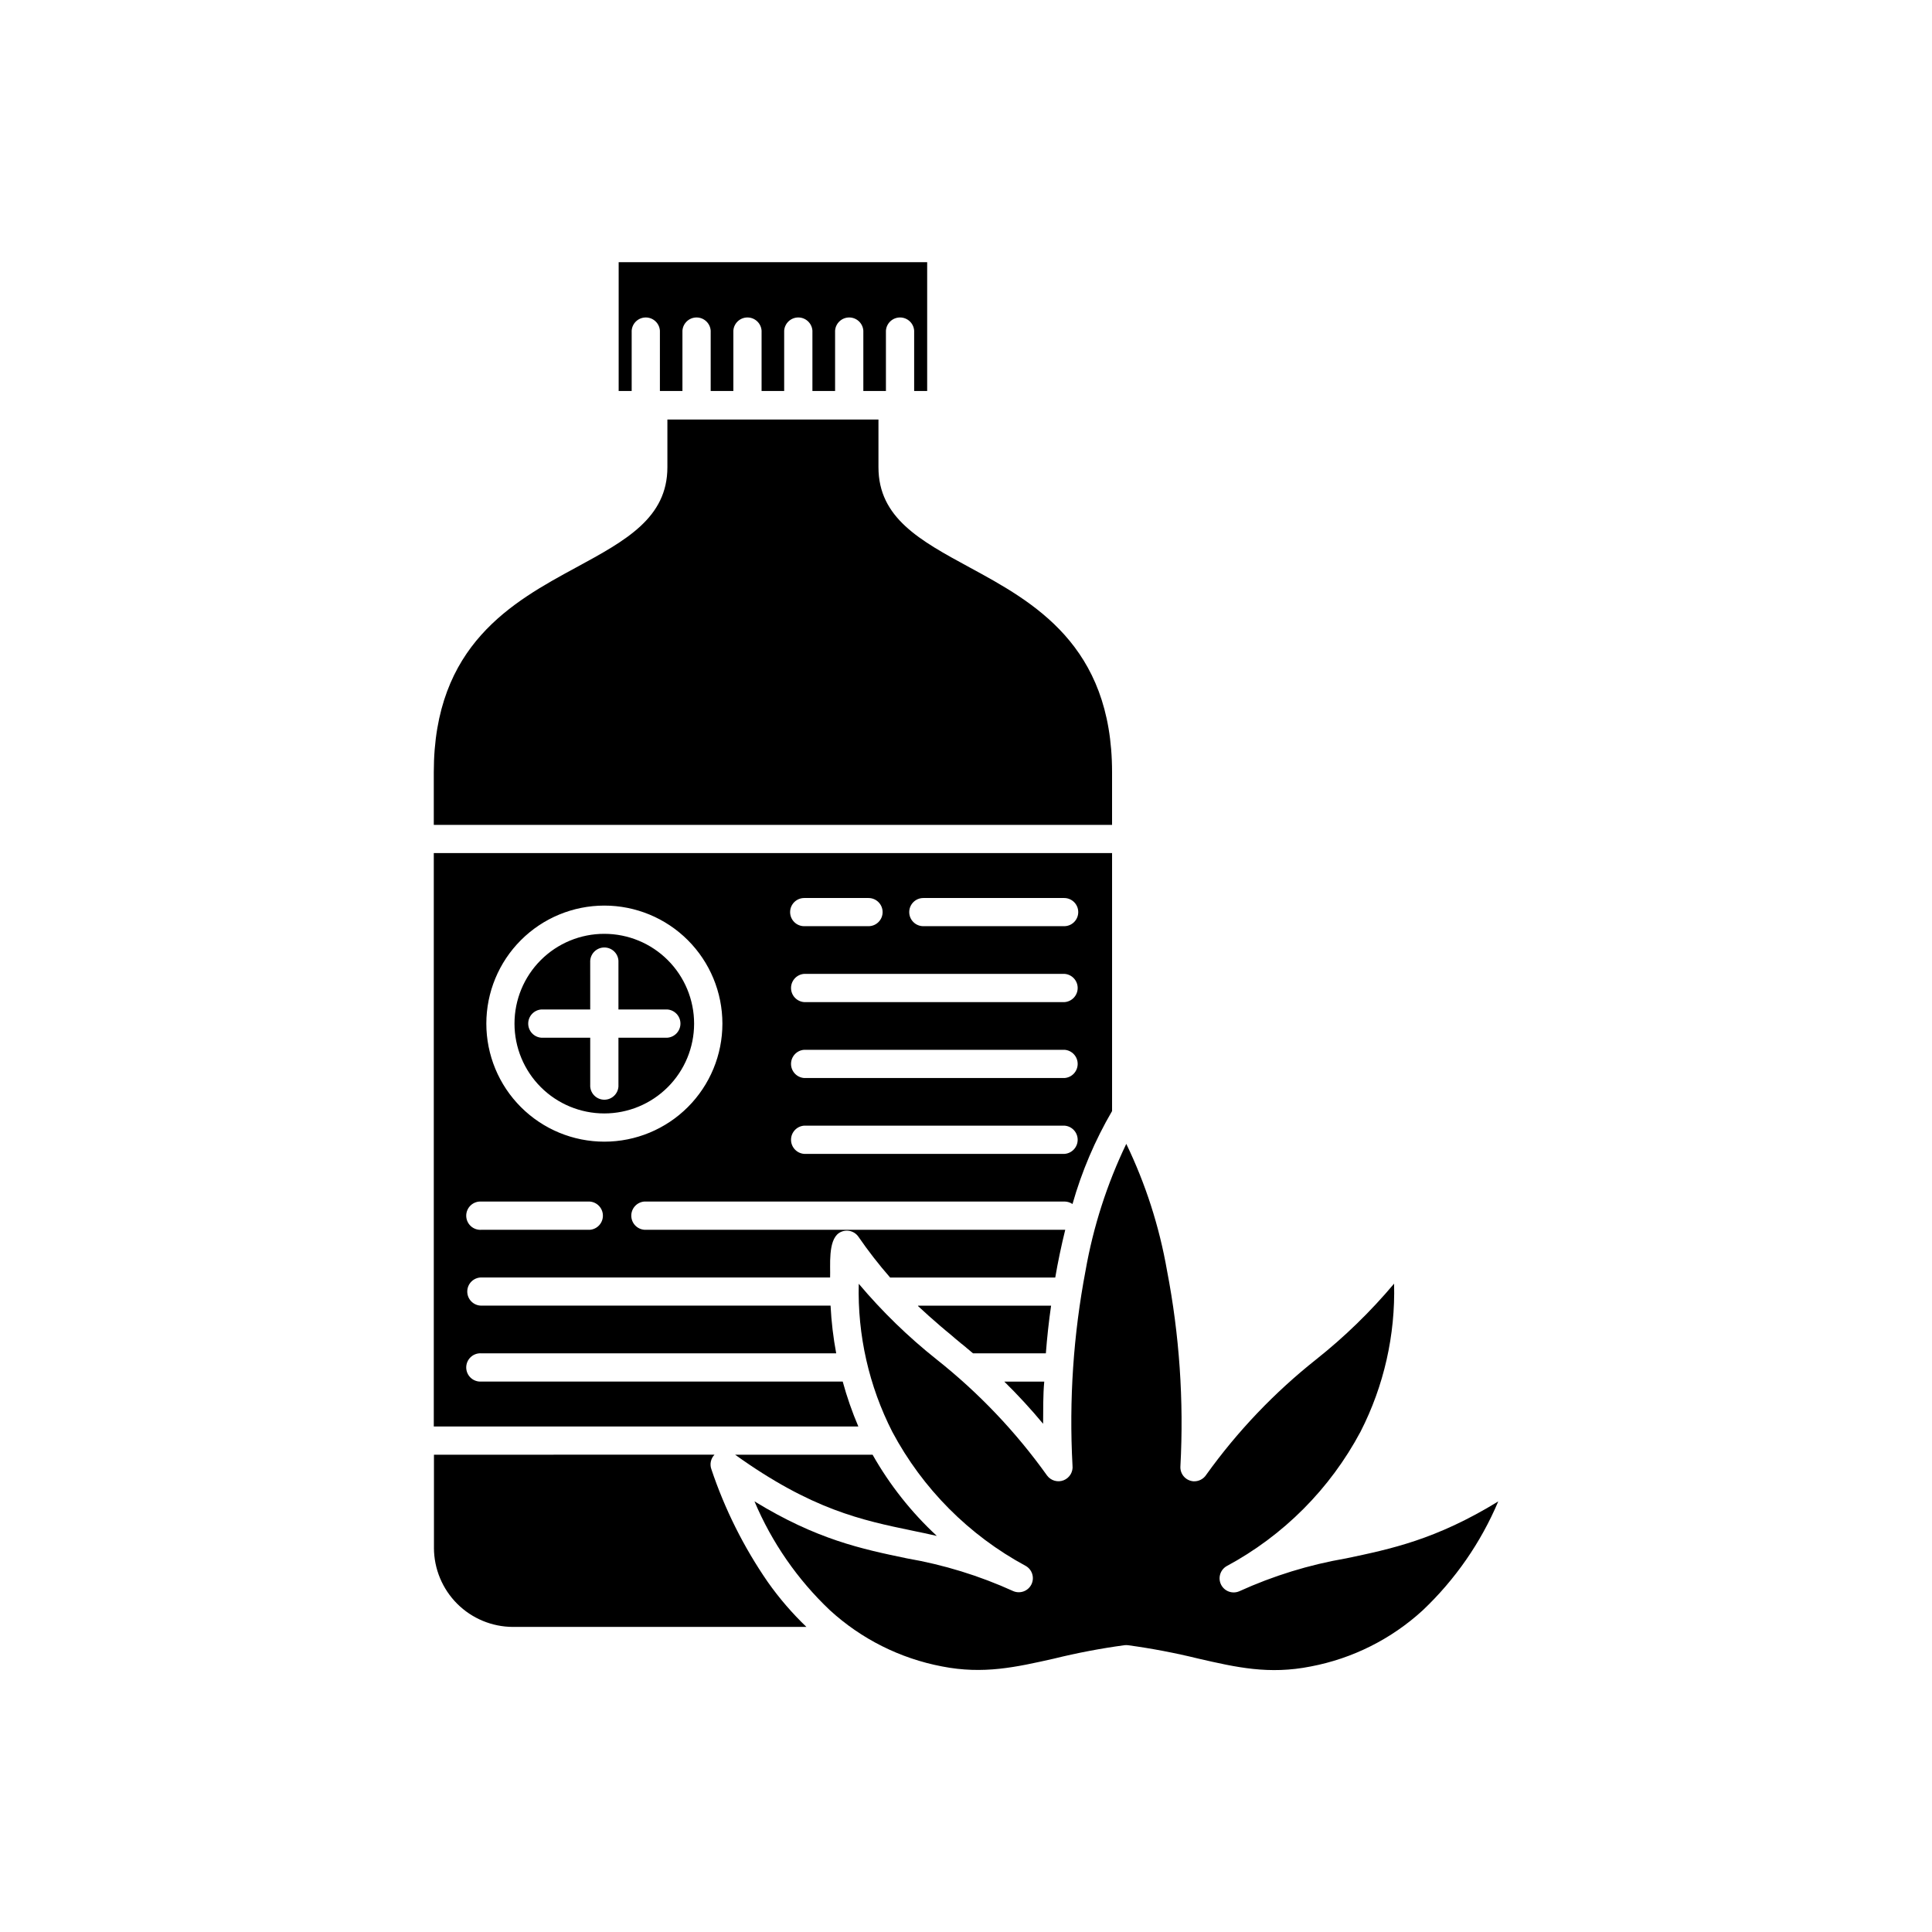 <?xml version="1.0" encoding="UTF-8"?>
<!-- Uploaded to: ICON Repo, www.iconrepo.com, Generator: ICON Repo Mixer Tools -->
<svg fill="#000000" width="800px" height="800px" version="1.1" viewBox="144 144 512 512" xmlns="http://www.w3.org/2000/svg">
 <g fill-rule="evenodd">
  <path d="m376.8 267.82v-12.637h-55.934v12.637c0 13.418-11 19.41-24.102 26.52-16.902 9.172-37.805 20.547-37.805 54.332v13.934h179.75v-13.934c0-33.77-20.918-45.164-37.805-54.332-13.098-7.109-24.102-13.098-24.102-26.52zm-19.676 141.75c-1.965-0.137-3.492-1.773-3.492-3.742 0-1.973 1.527-3.606 3.492-3.742h68.98c1.965 0.137 3.492 1.77 3.492 3.742 0 1.969-1.527 3.606-3.492 3.742zm0-20.121c-2.062 0-3.734-1.672-3.734-3.734 0-2.059 1.672-3.731 3.734-3.731h17.043c2.062 0 3.734 1.672 3.734 3.731 0 2.062-1.672 3.734-3.734 3.734zm31.566 0c-2.062 0-3.734-1.672-3.734-3.734 0-2.059 1.672-3.731 3.734-3.731h37.324c2.062 0 3.731 1.672 3.731 3.731 0 2.062-1.668 3.734-3.731 3.734zm-117.13 80.461c-1.035 0.07-2.059-0.289-2.816-1-0.762-0.711-1.191-1.703-1.191-2.742 0-1.039 0.43-2.031 1.191-2.742 0.758-0.707 1.781-1.07 2.816-1h28.723c1.965 0.137 3.492 1.773 3.492 3.742 0 1.973-1.527 3.606-3.492 3.742zm85.562-20.121c-1.965-0.133-3.492-1.77-3.492-3.742 0-1.969 1.527-3.606 3.492-3.738h68.98c1.965 0.133 3.492 1.77 3.492 3.738 0 1.973-1.527 3.609-3.492 3.742zm0-20.102c-1.965-0.137-3.492-1.77-3.492-3.742 0-1.969 1.527-3.606 3.492-3.738h68.98c1.965 0.133 3.492 1.77 3.492 3.738 0 1.973-1.527 3.606-3.492 3.742zm-98.164-59.613v151.96h112.51c-1.652-3.871-3.035-7.848-4.141-11.906h-95.766c-1.035 0.07-2.059-0.293-2.816-1-0.762-0.711-1.191-1.703-1.191-2.742 0-1.039 0.43-2.031 1.191-2.742 0.758-0.711 1.781-1.07 2.816-1h94.039c-0.781-4.172-1.281-8.395-1.492-12.637h-92.547c-2.062 0-3.731-1.672-3.731-3.734 0-2.059 1.668-3.731 3.731-3.731h92.422c0.125-3.074-0.605-9.703 2.312-11.75 1.695-1.16 4.008-0.738 5.188 0.945 2.594 3.766 5.398 7.379 8.41 10.824h43.758c0.676-3.981 1.617-8.496 2.648-12.656h-111.51c-1.969-0.137-3.492-1.77-3.492-3.742 0-1.969 1.523-3.606 3.492-3.742h111.32c0.754 0.004 1.492 0.234 2.113 0.66 2.445-8.621 5.969-16.898 10.488-24.637v-68.375zm128.31 119.94h35.281c-0.605 4.16-1.066 8.461-1.387 12.637h-19.285l-0.355-0.285-0.336-0.285-0.355-0.301-0.336-0.285-0.355-0.285-0.336-0.301-0.355-0.285-0.336-0.285-0.418-0.316-0.676-0.57-0.336-0.285-0.355-0.285-0.336-0.285-1.172-1.008-1.172-0.961-0.781-0.672-0.41-0.336-0.391-0.336c-1.957-1.672-3.856-3.379-5.742-5.137zm22.805 20.121h10.664c-0.336 3.555-0.266 7.535-0.301 11.18h-0.004c-3.238-3.898-6.672-7.629-10.289-11.18zm-151.07 19.375v24.707l-0.004-0.004c0.016 5.547 2.227 10.863 6.148 14.789 3.922 3.922 9.242 6.133 14.789 6.148h77.777c-3.801-3.641-7.242-7.641-10.273-11.945-6.352-9.211-11.379-19.266-14.93-29.879-0.465-1.328-0.141-2.805 0.836-3.82zm79.805 0h36.438l-0.008-0.004c4.535 8.008 10.277 15.27 17.027 21.523-2.188-0.496-4.336-0.941-6.469-1.387-13.367-2.773-26.66-5.547-46.992-20.137zm-34.664-145.52c8.297-0.004 16.258 3.289 22.129 9.152 5.867 5.863 9.168 13.82 9.172 22.117 0.004 8.297-3.289 16.258-9.156 22.125-5.867 5.867-13.824 9.168-22.121 9.168-8.297 0.004-16.254-3.293-22.121-9.16-5.867-5.867-9.164-13.824-9.164-22.121 0-8.293 3.293-16.246 9.156-22.113 5.859-5.867 13.812-9.164 22.105-9.168zm0 7.484c6.312 0 12.367 2.504 16.828 6.969 4.465 4.465 6.973 10.516 6.973 16.828s-2.508 12.367-6.973 16.828c-4.461 4.465-10.516 6.973-16.828 6.973s-12.363-2.508-16.828-6.973c-4.461-4.461-6.969-10.516-6.969-16.828-0.004-6.312 2.5-12.367 6.965-16.832s10.52-6.973 16.832-6.965zm-3.734 7.109h0.004c0.137-1.969 1.77-3.492 3.742-3.492 1.969 0 3.606 1.523 3.738 3.492v12.938h12.941c1.965 0.137 3.492 1.77 3.492 3.742 0 1.969-1.527 3.606-3.492 3.742h-12.941v12.938c-0.133 1.965-1.77 3.492-3.738 3.492-1.973 0-3.606-1.527-3.742-3.492v-12.938h-12.941c-1.965-0.137-3.492-1.773-3.492-3.742 0-1.973 1.527-3.606 3.492-3.742h12.941z"/>
  <path d="m386.26 247.62v-15.996c-0.133-1.965-1.77-3.492-3.738-3.492-1.973 0-3.606 1.527-3.742 3.492v15.996h-5.988v-15.996c-0.137-1.965-1.773-3.492-3.742-3.492-1.973 0-3.606 1.527-3.742 3.492v15.996h-6.008v-15.996c-0.137-1.965-1.77-3.492-3.742-3.492-1.969 0-3.606 1.527-3.742 3.492v15.996h-5.988v-15.996c-0.137-1.965-1.77-3.492-3.742-3.492-1.969 0-3.606 1.527-3.738 3.492v15.996h-6.008v-15.996c-0.137-1.965-1.773-3.492-3.742-3.492-1.973 0-3.606 1.527-3.742 3.492v15.996h-5.973v-15.996c-0.133-1.965-1.77-3.492-3.742-3.492-1.969 0-3.606 1.527-3.738 3.492v15.996h-3.449v-34.141h81.758v34.141z"/>
  <path d="m423.32 583.55c6.16-1.516 12.395-2.703 18.68-3.555 0.301-0.035 0.605-0.035 0.906 0 6.285 0.855 12.52 2.043 18.68 3.555 10.059 2.312 18.699 4.285 29.789 2.078 11.078-2.106 21.352-7.258 29.664-14.875 8.594-8.141 15.406-17.965 20.016-28.863-16.531 10.133-28.438 12.602-40.383 15.109v-0.004c-9.754 1.684-19.25 4.609-28.262 8.711-1.805 0.773-3.898 0.02-4.797-1.73-0.895-1.746-0.281-3.891 1.402-4.902 15.113-8.113 27.484-20.527 35.547-35.672 6.195-12.125 9.25-25.613 8.887-39.223-6.188 7.363-13.098 14.086-20.633 20.066-11.074 8.777-20.875 19.055-29.113 30.535-0.734 1.172-2.047 1.855-3.43 1.777-0.988-0.074-1.906-0.535-2.555-1.285-0.645-0.75-0.969-1.727-0.895-2.715 0.934-17.367-0.258-34.785-3.555-51.863-2.031-11.633-5.66-22.922-10.789-33.559-5.113 10.641-8.742 21.934-10.789 33.559-3.238 17.02-4.402 34.367-3.465 51.668 0.199 1.691-0.77 3.305-2.356 3.93-1.586 0.621-3.394 0.094-4.398-1.281-8.258-11.562-18.102-21.906-29.238-30.73-7.535-5.984-14.453-12.707-20.652-20.066-0.352 13.609 2.703 27.094 8.887 39.227 8.027 15.074 20.332 27.441 35.371 35.547 1.707 0.973 2.363 3.102 1.508 4.871-0.859 1.766-2.941 2.566-4.762 1.828-9.008-4.102-18.508-7.027-28.262-8.707-11.961-2.488-23.852-4.977-40.383-15.109h0.004c4.598 10.902 11.406 20.73 19.996 28.863 8.32 7.617 18.598 12.77 29.68 14.879 11.004 2.168 19.641 0.195 29.699-2.062z"/>
 </g>
</svg>